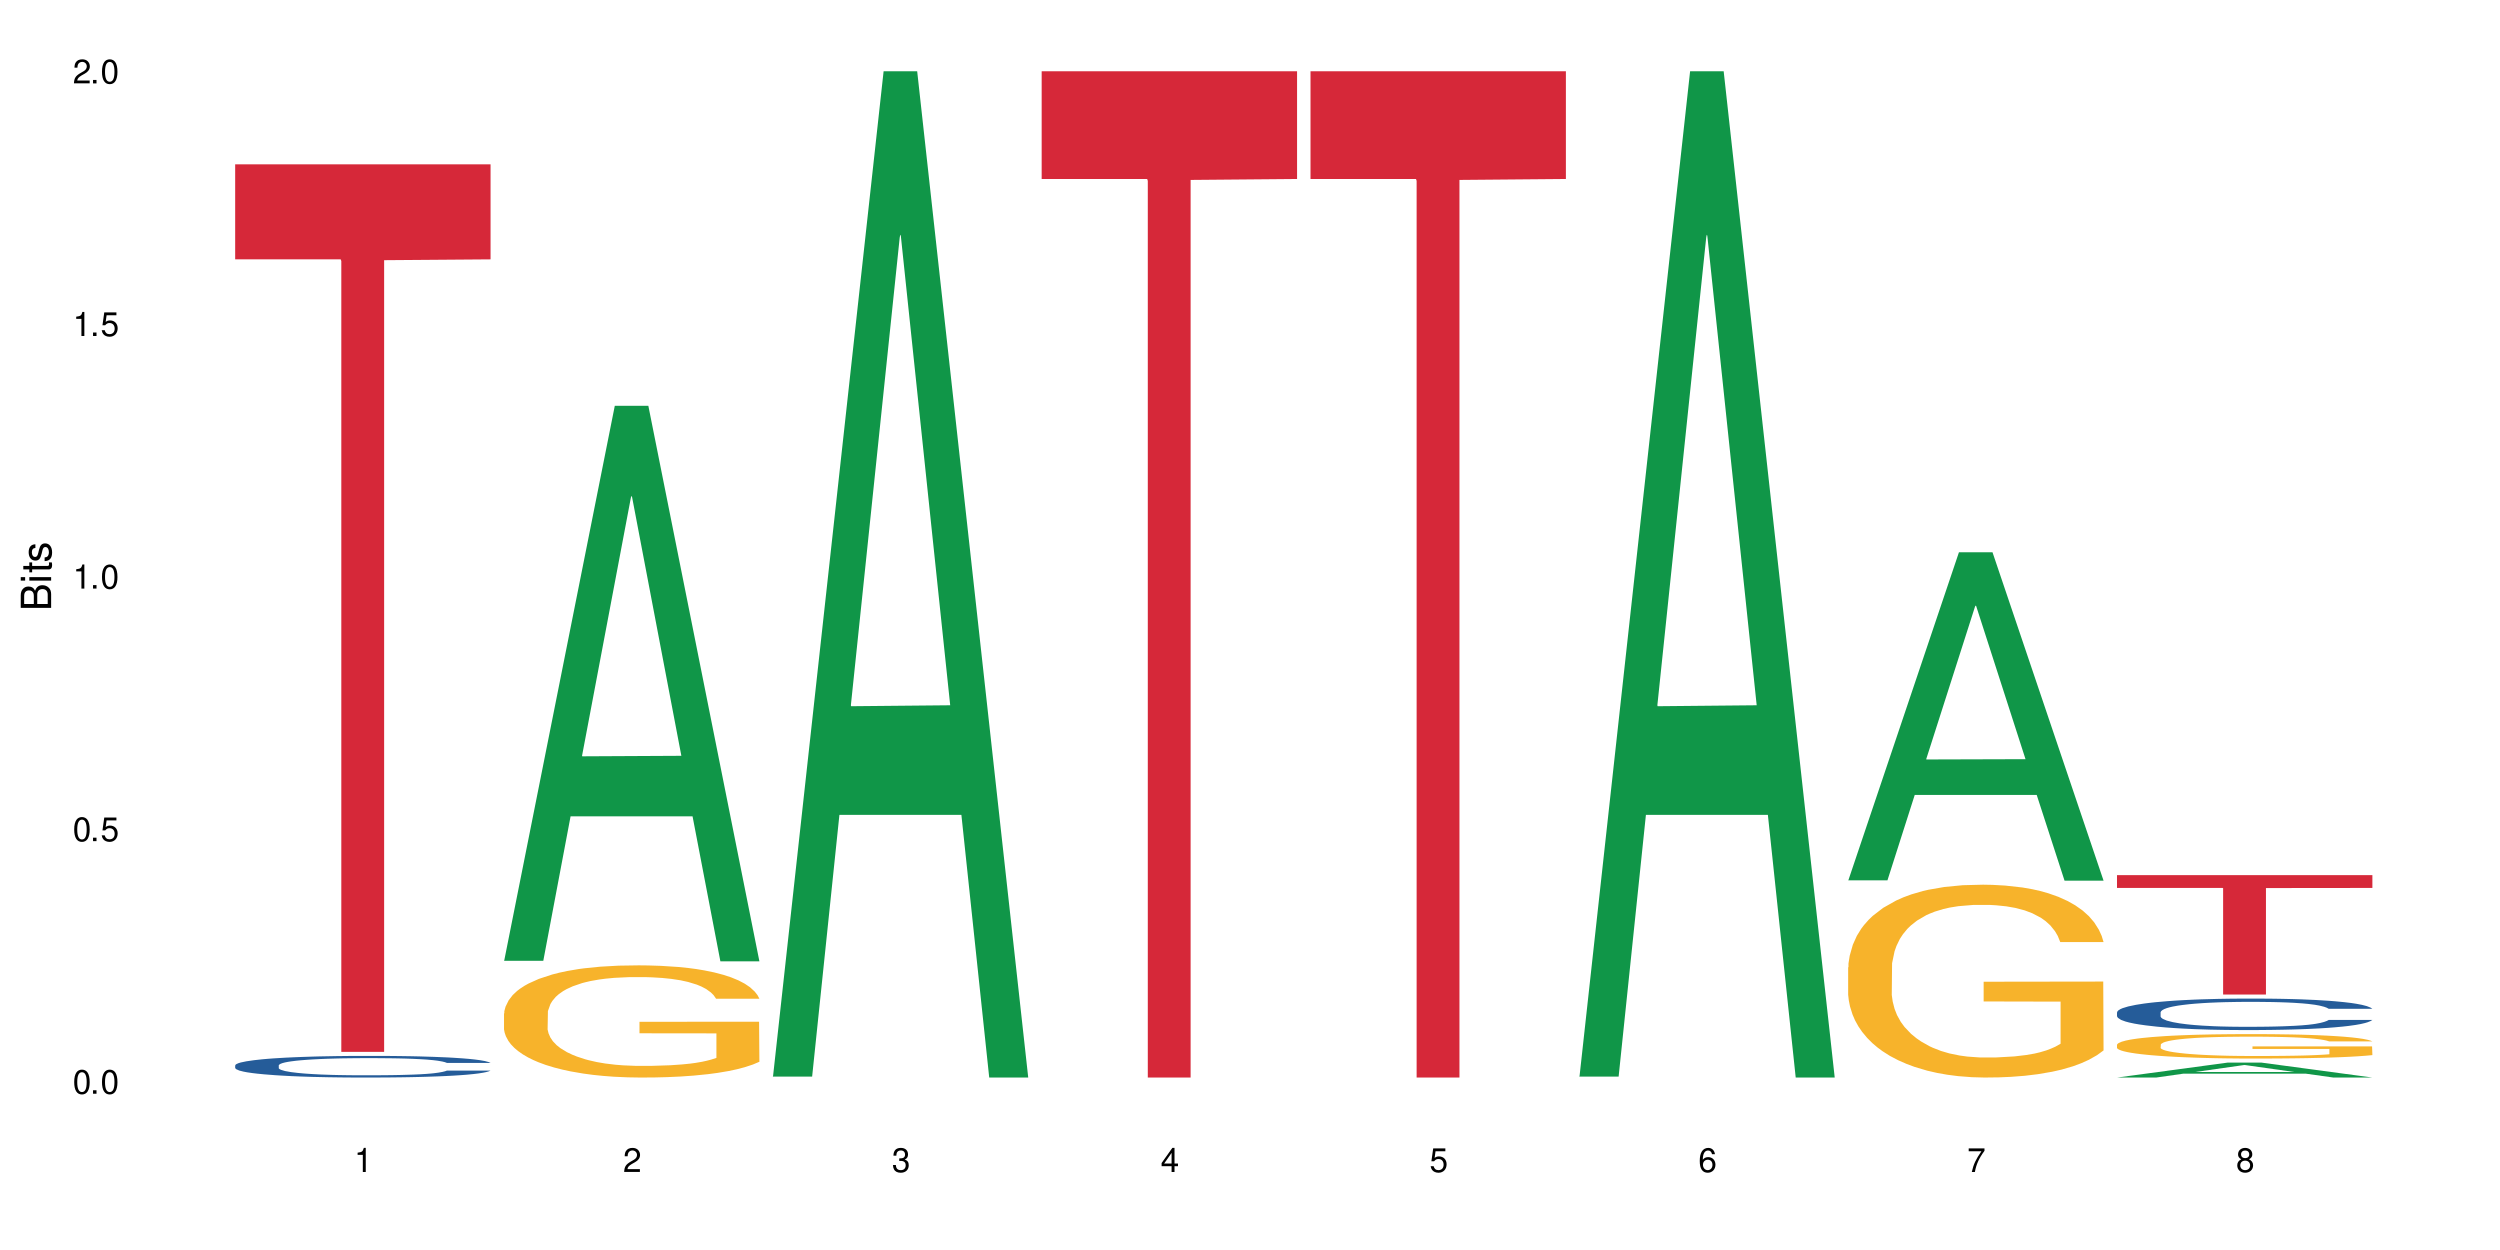 <?xml version="1.0" encoding="UTF-8"?>
<svg xmlns="http://www.w3.org/2000/svg" xmlns:xlink="http://www.w3.org/1999/xlink" width="720" height="360" viewBox="0 0 720 360">
<defs>
<g>
<g id="glyph-0-0">
</g>
<g id="glyph-0-1">
<path d="M 2.641 -6.938 C 2 -6.938 1.422 -6.656 1.078 -6.172 C 0.641 -5.562 0.406 -4.641 0.406 -3.359 C 0.406 -1.016 1.188 0.219 2.641 0.219 C 4.078 0.219 4.859 -1.016 4.859 -3.297 C 4.859 -4.641 4.656 -5.547 4.203 -6.172 C 3.844 -6.656 3.281 -6.938 2.641 -6.938 Z M 2.641 -6.188 C 3.547 -6.188 4 -5.25 4 -3.375 C 4 -1.406 3.562 -0.484 2.625 -0.484 C 1.734 -0.484 1.281 -1.438 1.281 -3.344 C 1.281 -5.25 1.734 -6.188 2.641 -6.188 Z M 2.641 -6.188 "/>
</g>
<g id="glyph-0-2">
<path d="M 1.828 -1 L 0.828 -1 L 0.828 0 L 1.828 0 Z M 1.828 -1 "/>
</g>
<g id="glyph-0-3">
<path d="M 4.562 -6.797 L 1.062 -6.797 L 0.547 -3.094 L 1.328 -3.094 C 1.719 -3.562 2.047 -3.734 2.578 -3.734 C 3.484 -3.734 4.062 -3.109 4.062 -2.094 C 4.062 -1.125 3.484 -0.531 2.578 -0.531 C 1.828 -0.531 1.375 -0.906 1.188 -1.672 L 0.328 -1.672 C 0.453 -1.109 0.547 -0.844 0.75 -0.594 C 1.125 -0.078 1.828 0.219 2.594 0.219 C 3.969 0.219 4.922 -0.781 4.922 -2.219 C 4.922 -3.562 4.031 -4.484 2.719 -4.484 C 2.25 -4.484 1.859 -4.359 1.469 -4.062 L 1.734 -5.969 L 4.562 -5.969 Z M 4.562 -6.797 "/>
</g>
<g id="glyph-0-4">
<path d="M 2.484 -4.938 L 2.484 0 L 3.328 0 L 3.328 -6.938 L 2.766 -6.938 C 2.469 -5.875 2.281 -5.734 0.984 -5.562 L 0.984 -4.938 Z M 2.484 -4.938 "/>
</g>
<g id="glyph-0-5">
<path d="M 4.859 -0.828 L 1.281 -0.828 C 1.359 -1.406 1.672 -1.781 2.5 -2.281 L 3.469 -2.828 C 4.406 -3.344 4.906 -4.062 4.906 -4.906 C 4.906 -5.484 4.672 -6.031 4.266 -6.406 C 3.859 -6.766 3.375 -6.938 2.719 -6.938 C 1.859 -6.938 1.219 -6.625 0.844 -6.031 C 0.609 -5.672 0.5 -5.234 0.484 -4.531 L 1.328 -4.531 C 1.359 -5.016 1.406 -5.281 1.531 -5.516 C 1.75 -5.938 2.188 -6.203 2.703 -6.203 C 3.469 -6.203 4.031 -5.641 4.031 -4.891 C 4.031 -4.344 3.719 -3.859 3.125 -3.516 L 2.234 -3 C 0.812 -2.172 0.406 -1.531 0.328 -0.016 L 4.859 -0.016 Z M 4.859 -0.828 "/>
</g>
<g id="glyph-0-6">
<path d="M 2.125 -3.188 L 2.578 -3.188 C 3.5 -3.188 3.984 -2.766 3.984 -1.922 C 3.984 -1.062 3.469 -0.531 2.594 -0.531 C 1.656 -0.531 1.203 -1 1.156 -2.016 L 0.312 -2.016 C 0.344 -1.453 0.438 -1.094 0.609 -0.781 C 0.953 -0.109 1.625 0.219 2.547 0.219 C 3.953 0.219 4.859 -0.625 4.859 -1.938 C 4.859 -2.828 4.516 -3.297 3.703 -3.594 C 4.344 -3.844 4.656 -4.328 4.656 -5.031 C 4.656 -6.219 3.875 -6.938 2.578 -6.938 C 1.203 -6.938 0.484 -6.172 0.453 -4.703 L 1.297 -4.703 C 1.312 -5.125 1.344 -5.359 1.453 -5.578 C 1.641 -5.969 2.062 -6.203 2.594 -6.203 C 3.344 -6.203 3.797 -5.75 3.797 -5 C 3.797 -4.516 3.609 -4.219 3.25 -4.047 C 3.016 -3.953 2.703 -3.922 2.125 -3.906 Z M 2.125 -3.188 "/>
</g>
<g id="glyph-0-7">
<path d="M 3.141 -1.672 L 3.141 0 L 3.984 0 L 3.984 -1.672 L 4.984 -1.672 L 4.984 -2.438 L 3.984 -2.438 L 3.984 -6.938 L 3.359 -6.938 L 0.266 -2.578 L 0.266 -1.672 Z M 3.141 -2.438 L 1 -2.438 L 3.141 -5.5 Z M 3.141 -2.438 "/>
</g>
<g id="glyph-0-8">
<path d="M 4.781 -5.125 C 4.609 -6.266 3.891 -6.938 2.844 -6.938 C 2.094 -6.938 1.422 -6.578 1.031 -5.953 C 0.594 -5.266 0.406 -4.422 0.406 -3.172 C 0.406 -2 0.578 -1.25 0.984 -0.641 C 1.359 -0.078 1.953 0.219 2.703 0.219 C 3.984 0.219 4.922 -0.75 4.922 -2.094 C 4.922 -3.375 4.062 -4.281 2.844 -4.281 C 2.172 -4.281 1.641 -4.031 1.281 -3.516 C 1.281 -5.234 1.828 -6.188 2.797 -6.188 C 3.391 -6.188 3.797 -5.797 3.938 -5.125 Z M 2.734 -3.531 C 3.547 -3.531 4.062 -2.953 4.062 -2.031 C 4.062 -1.156 3.484 -0.531 2.703 -0.531 C 1.922 -0.531 1.328 -1.188 1.328 -2.078 C 1.328 -2.938 1.906 -3.531 2.734 -3.531 Z M 2.734 -3.531 "/>
</g>
<g id="glyph-0-9">
<path d="M 4.984 -6.797 L 0.438 -6.797 L 0.438 -5.969 L 4.109 -5.969 C 2.5 -3.656 1.828 -2.234 1.328 0 L 2.219 0 C 2.594 -2.172 3.453 -4.047 4.984 -6.094 Z M 4.984 -6.797 "/>
</g>
<g id="glyph-0-10">
<path d="M 3.75 -3.656 C 4.469 -4.094 4.688 -4.438 4.688 -5.078 C 4.688 -6.172 3.844 -6.938 2.641 -6.938 C 1.438 -6.938 0.594 -6.172 0.594 -5.094 C 0.594 -4.438 0.812 -4.094 1.516 -3.656 C 0.734 -3.266 0.359 -2.703 0.359 -1.922 C 0.359 -0.656 1.281 0.219 2.641 0.219 C 3.984 0.219 4.922 -0.656 4.922 -1.922 C 4.922 -2.703 4.531 -3.266 3.75 -3.656 Z M 2.641 -6.188 C 3.359 -6.188 3.812 -5.75 3.812 -5.062 C 3.812 -4.406 3.344 -3.984 2.641 -3.984 C 1.922 -3.984 1.453 -4.406 1.453 -5.078 C 1.453 -5.75 1.922 -6.188 2.641 -6.188 Z M 2.641 -3.266 C 3.484 -3.266 4.062 -2.719 4.062 -1.906 C 4.062 -1.078 3.484 -0.531 2.625 -0.531 C 1.797 -0.531 1.219 -1.094 1.219 -1.906 C 1.219 -2.719 1.781 -3.266 2.641 -3.266 Z M 2.641 -3.266 "/>
</g>
<g id="glyph-1-0">
</g>
<g id="glyph-1-1">
<path d="M 0 -0.953 L 0 -4.891 C 0 -5.719 -0.234 -6.344 -0.734 -6.797 C -1.188 -7.234 -1.812 -7.469 -2.5 -7.469 C -3.547 -7.469 -4.188 -7 -4.625 -5.875 C -4.984 -6.688 -5.625 -7.094 -6.531 -7.094 C -7.172 -7.094 -7.734 -6.859 -8.141 -6.391 C -8.562 -5.922 -8.75 -5.344 -8.75 -4.5 L -8.75 -0.953 Z M -4.984 -2.062 L -7.766 -2.062 L -7.766 -4.219 C -7.766 -4.844 -7.688 -5.203 -7.453 -5.5 C -7.219 -5.812 -6.859 -5.969 -6.375 -5.969 C -5.891 -5.969 -5.531 -5.812 -5.297 -5.5 C -5.062 -5.203 -4.984 -4.844 -4.984 -4.219 Z M -0.984 -2.062 L -4 -2.062 L -4 -4.781 C -4 -5.766 -3.438 -6.359 -2.484 -6.359 C -1.547 -6.359 -0.984 -5.766 -0.984 -4.781 Z M -0.984 -2.062 "/>
</g>
<g id="glyph-1-2">
<path d="M -6.281 -1.797 L -6.281 -0.797 L 0 -0.797 L 0 -1.797 Z M -8.75 -1.797 L -8.75 -0.797 L -7.484 -0.797 L -7.484 -1.797 Z M -8.75 -1.797 "/>
</g>
<g id="glyph-1-3">
<path d="M -6.281 -3.047 L -6.281 -2.016 L -8.016 -2.016 L -8.016 -1.016 L -6.281 -1.016 L -6.281 -0.172 L -5.469 -0.172 L -5.469 -1.016 L -0.719 -1.016 C -0.078 -1.016 0.281 -1.453 0.281 -2.234 C 0.281 -2.5 0.25 -2.719 0.188 -3.047 L -0.641 -3.047 C -0.609 -2.906 -0.594 -2.766 -0.594 -2.562 C -0.594 -2.141 -0.719 -2.016 -1.156 -2.016 L -5.469 -2.016 L -5.469 -3.047 Z M -6.281 -3.047 "/>
</g>
<g id="glyph-1-4">
<path d="M -4.531 -5.25 C -5.766 -5.25 -6.469 -4.422 -6.469 -2.969 C -6.469 -1.516 -5.719 -0.562 -4.547 -0.562 C -3.562 -0.562 -3.094 -1.062 -2.734 -2.562 L -2.516 -3.484 C -2.344 -4.188 -2.094 -4.469 -1.641 -4.469 C -1.047 -4.469 -0.641 -3.875 -0.641 -3 C -0.641 -2.453 -0.797 -2 -1.062 -1.75 C -1.25 -1.594 -1.422 -1.531 -1.875 -1.469 L -1.875 -0.406 C -0.422 -0.453 0.281 -1.266 0.281 -2.922 C 0.281 -4.5 -0.5 -5.516 -1.719 -5.516 C -2.656 -5.516 -3.172 -4.984 -3.469 -3.734 L -3.703 -2.766 C -3.891 -1.953 -4.156 -1.609 -4.594 -1.609 C -5.188 -1.609 -5.547 -2.125 -5.547 -2.938 C -5.547 -3.75 -5.203 -4.172 -4.531 -4.203 Z M -4.531 -5.25 "/>
</g>
</g>
</defs>
<rect x="-72" y="-36" width="864" height="432" fill="rgb(100%, 100%, 100%)" fill-opacity="1"/>
<path fill-rule="nonzero" fill="rgb(14.51%, 36.078%, 60%)" fill-opacity="1" d="M 67.73 306.812 L 67.82 306.805 L 67.82 306.668 L 68.09 306.453 L 68.719 306.18 L 69.344 305.992 L 70.961 305.656 L 73.203 305.332 L 75.535 305.078 L 77.238 304.93 L 78.766 304.816 L 82.262 304.605 L 84.504 304.5 L 86.926 304.402 L 89.887 304.305 L 92.039 304.246 L 96.883 304.156 L 100.469 304.117 L 103.25 304.102 L 109.262 304.102 L 112.848 304.121 L 115.449 304.152 L 118.32 304.195 L 120.742 304.246 L 124.957 304.375 L 128.727 304.531 L 130.43 304.625 L 133.121 304.801 L 135.184 304.973 L 136.617 305.121 L 138.234 305.332 L 139.668 305.586 L 140.746 305.879 L 141.281 306.121 L 128.727 306.121 L 128.098 305.895 L 127.379 305.719 L 126.035 305.484 L 124.688 305.32 L 122.805 305.152 L 121.102 305.047 L 118.77 304.938 L 116.707 304.867 L 114.555 304.816 L 112.488 304.785 L 108.543 304.75 L 103.969 304.75 L 102.266 304.762 L 98.766 304.805 L 96.883 304.848 L 94.191 304.926 L 92.309 305 L 90.066 305.113 L 88.539 305.211 L 86.656 305.359 L 85.312 305.488 L 83.785 305.68 L 82.891 305.82 L 82.082 305.98 L 81.363 306.168 L 80.828 306.367 L 80.469 306.578 L 80.289 306.781 L 80.289 307.668 L 80.469 307.871 L 80.918 308.109 L 82.082 308.457 L 83.785 308.762 L 85.762 309 L 87.645 309.172 L 88.719 309.25 L 90.156 309.34 L 92.398 309.457 L 95.629 309.57 L 97.512 309.613 L 100.383 309.66 L 103.34 309.684 L 107.289 309.684 L 110.785 309.66 L 113.117 309.633 L 115.539 309.586 L 118.859 309.488 L 120.922 309.398 L 122.715 309.289 L 124.062 309.18 L 124.957 309.09 L 126.305 308.914 L 127.379 308.719 L 128.188 308.52 L 128.727 308.328 L 141.281 308.328 L 140.746 308.555 L 139.938 308.777 L 139.129 308.941 L 137.875 309.141 L 136.441 309.316 L 134.375 309.52 L 132.672 309.648 L 130.43 309.793 L 128.367 309.898 L 126.125 309.996 L 122.805 310.109 L 120.652 310.168 L 118.32 310.219 L 115.539 310.266 L 112.043 310.305 L 108.273 310.328 L 104.777 310.332 L 101.008 310.32 L 98.227 310.297 L 94.551 310.246 L 89.977 310.145 L 86.656 310.035 L 84.055 309.93 L 81.812 309.812 L 79.301 309.66 L 76.074 309.41 L 74.098 309.215 L 72.754 309.055 L 71.23 308.836 L 70.152 308.633 L 68.898 308.316 L 68 307.91 L 67.73 307.598 Z M 67.73 306.812 "/>
<path fill-rule="nonzero" fill="rgb(83.922%, 15.686%, 22.353%)" fill-opacity="1" d="M 67.73 47.332 L 141.281 47.332 L 141.281 74.695 L 110.629 74.934 L 110.629 302.938 L 98.297 302.938 L 98.297 75.172 L 98.117 74.695 L 67.73 74.695 Z M 67.73 47.332 "/>
<path fill-rule="nonzero" fill="rgb(6.275%, 58.824%, 28.235%)" fill-opacity="1" d="M 145.156 276.707 L 145.234 276.559 L 177.059 116.875 L 186.723 116.875 L 218.707 276.859 L 207.469 276.859 L 199.453 235.098 L 164.328 235.098 L 156.469 276.707 L 145.156 276.707 L 167.707 217.82 L 196.23 217.672 L 182.008 143.012 L 181.852 142.863 L 181.695 143.312 L 167.629 217.672 L 167.707 217.82 Z M 145.156 276.707 "/>
<path fill-rule="nonzero" fill="rgb(96.863%, 70.196%, 16.863%)" fill-opacity="1" d="M 145.156 291.859 L 145.242 291.832 L 145.242 291.242 L 145.602 289.914 L 146.5 288.082 L 147.664 286.578 L 148.922 285.398 L 149.73 284.777 L 151.074 283.895 L 152.242 283.246 L 155.199 281.918 L 158.969 280.676 L 161.031 280.145 L 163.363 279.645 L 166.684 279.082 L 168.207 278.879 L 172.871 278.406 L 178.164 278.109 L 183.992 278.02 L 186.684 278.051 L 190.363 278.168 L 195.387 278.492 L 198.254 278.789 L 200.496 279.082 L 202.828 279.469 L 205.699 280.059 L 208.391 280.766 L 210.543 281.473 L 212.695 282.359 L 214.492 283.305 L 216.016 284.336 L 217.359 285.574 L 218.168 286.609 L 218.707 287.641 L 206.238 287.641 L 205.52 286.609 L 204.715 285.812 L 203.367 284.836 L 202.023 284.129 L 200.676 283.57 L 198.164 282.801 L 196.012 282.328 L 193.32 281.918 L 190.723 281.652 L 187.762 281.473 L 185.969 281.414 L 181.211 281.414 L 176.906 281.621 L 174.395 281.859 L 172.602 282.094 L 170.09 282.535 L 168.566 282.891 L 167.668 283.125 L 164.977 284.043 L 163.184 284.867 L 162.195 285.43 L 160.941 286.312 L 160.043 287.109 L 159.059 288.289 L 158.52 289.176 L 157.801 291.184 L 157.711 296.492 L 157.98 297.613 L 158.52 298.824 L 159.238 299.887 L 160.312 301.008 L 161.391 301.863 L 163.273 303.016 L 164.887 303.781 L 166.145 304.285 L 168.566 305.078 L 169.551 305.344 L 171.883 305.875 L 174.305 306.289 L 177.266 306.645 L 179.508 306.82 L 183.098 306.969 L 187.672 306.969 L 193.055 306.793 L 196.461 306.555 L 198.793 306.32 L 200.32 306.113 L 202.203 305.789 L 203.547 305.492 L 204.805 305.168 L 206.328 304.668 L 206.328 297.613 L 184.172 297.586 L 184.172 294.281 L 218.617 294.25 L 218.707 305.789 L 216.824 306.586 L 214.492 307.352 L 212.25 307.941 L 209.918 308.445 L 206.598 309.004 L 203.906 309.359 L 199.781 309.773 L 196.012 310.039 L 192.066 310.215 L 188.566 310.305 L 184.441 310.332 L 180.766 310.273 L 176.816 310.098 L 173.68 309.859 L 170.809 309.566 L 167.938 309.18 L 164.352 308.562 L 162.016 308.059 L 159.594 307.441 L 157.172 306.703 L 155.02 305.906 L 153.586 305.285 L 152.152 304.578 L 150.625 303.691 L 149.191 302.691 L 148.113 301.773 L 147.129 300.742 L 146.41 299.77 L 145.691 298.441 L 145.332 297.379 L 145.156 296.465 Z M 145.156 291.859 "/>
<path fill-rule="nonzero" fill="rgb(6.275%, 58.824%, 28.235%)" fill-opacity="1" d="M 222.578 310.059 L 222.656 309.789 L 254.48 20.527 L 264.148 20.527 L 296.129 310.332 L 284.895 310.332 L 276.879 234.684 L 241.75 234.684 L 233.895 310.059 L 222.578 310.059 L 245.129 203.391 L 273.656 203.117 L 259.434 67.875 L 259.273 67.602 L 259.117 68.418 L 245.051 203.117 L 245.129 203.391 Z M 222.578 310.059 "/>
<path fill-rule="nonzero" fill="rgb(83.922%, 15.686%, 22.353%)" fill-opacity="1" d="M 300 20.527 L 373.555 20.527 L 373.555 51.547 L 342.898 51.82 L 342.898 310.332 L 330.566 310.332 L 330.566 52.094 L 330.387 51.547 L 300 51.547 Z M 300 20.527 "/>
<path fill-rule="nonzero" fill="rgb(83.922%, 15.686%, 22.353%)" fill-opacity="1" d="M 377.426 20.527 L 450.977 20.527 L 450.977 51.547 L 420.324 51.82 L 420.324 310.332 L 407.988 310.332 L 407.988 52.094 L 407.809 51.547 L 377.426 51.547 Z M 377.426 20.527 "/>
<path fill-rule="nonzero" fill="rgb(6.275%, 58.824%, 28.235%)" fill-opacity="1" d="M 454.848 310.059 L 454.926 309.789 L 486.75 20.527 L 496.418 20.527 L 528.398 310.332 L 517.164 310.332 L 509.148 234.684 L 474.023 234.684 L 466.164 310.059 L 454.848 310.059 L 477.402 203.391 L 505.926 203.117 L 491.703 67.875 L 491.547 67.602 L 491.387 68.418 L 477.32 203.117 L 477.402 203.391 Z M 454.848 310.059 "/>
<path fill-rule="nonzero" fill="rgb(6.275%, 58.824%, 28.235%)" fill-opacity="1" d="M 532.27 253.535 L 532.352 253.445 L 564.176 159.055 L 573.84 159.055 L 605.824 253.625 L 594.586 253.625 L 586.57 228.938 L 551.445 228.938 L 543.586 253.535 L 532.27 253.535 L 554.824 218.727 L 583.348 218.641 L 569.125 174.508 L 568.969 174.418 L 568.812 174.684 L 554.746 218.641 L 554.824 218.727 Z M 532.27 253.535 "/>
<path fill-rule="nonzero" fill="rgb(96.863%, 70.196%, 16.863%)" fill-opacity="1" d="M 532.27 278.578 L 532.359 278.527 L 532.359 277.512 L 532.719 275.23 L 533.617 272.086 L 534.781 269.5 L 536.039 267.469 L 536.844 266.406 L 538.191 264.883 L 539.355 263.766 L 542.316 261.484 L 546.086 259.355 L 548.148 258.441 L 550.48 257.578 L 553.797 256.613 L 555.324 256.258 L 559.988 255.449 L 565.281 254.941 L 571.109 254.789 L 573.801 254.84 L 577.48 255.043 L 582.5 255.602 L 585.371 256.109 L 587.613 256.613 L 589.945 257.273 L 592.816 258.289 L 595.508 259.508 L 597.66 260.723 L 599.812 262.246 L 601.609 263.867 L 603.133 265.645 L 604.477 267.773 L 605.285 269.551 L 605.824 271.324 L 593.355 271.324 L 592.637 269.551 L 591.832 268.18 L 590.484 266.508 L 589.141 265.289 L 587.793 264.324 L 585.281 263.008 L 583.129 262.195 L 580.438 261.484 L 577.836 261.027 L 574.879 260.723 L 573.082 260.621 L 568.328 260.621 L 564.023 260.977 L 561.512 261.383 L 559.719 261.789 L 557.207 262.551 L 555.684 263.16 L 554.785 263.562 L 552.094 265.137 L 550.301 266.559 L 549.312 267.52 L 548.059 269.043 L 547.16 270.41 L 546.176 272.441 L 545.637 273.961 L 544.918 277.41 L 544.828 286.543 L 545.098 288.469 L 545.637 290.551 L 546.355 292.375 L 547.43 294.305 L 548.508 295.773 L 550.391 297.754 L 552.004 299.07 L 553.262 299.934 L 555.684 301.305 L 556.668 301.762 L 559 302.672 L 561.422 303.383 L 564.383 303.992 L 566.625 304.297 L 570.215 304.551 L 574.789 304.551 L 580.168 304.246 L 583.578 303.84 L 585.91 303.434 L 587.434 303.078 L 589.32 302.52 L 590.664 302.012 L 591.922 301.457 L 593.445 300.594 L 593.445 288.469 L 571.289 288.418 L 571.289 282.738 L 605.734 282.688 L 605.824 302.52 L 603.941 303.891 L 601.609 305.211 L 599.363 306.223 L 597.031 307.086 L 593.715 308.051 L 591.023 308.66 L 586.898 309.367 L 583.129 309.824 L 579.184 310.129 L 575.684 310.281 L 571.559 310.332 L 567.883 310.23 L 563.934 309.926 L 560.797 309.52 L 557.926 309.012 L 555.055 308.355 L 551.465 307.289 L 549.133 306.426 L 546.711 305.363 L 544.289 304.094 L 542.137 302.723 L 540.703 301.66 L 539.266 300.441 L 537.742 298.918 L 536.309 297.195 L 535.23 295.621 L 534.246 293.848 L 533.527 292.172 L 532.809 289.891 L 532.449 288.062 L 532.27 286.492 Z M 532.27 278.578 "/>
<path fill-rule="nonzero" fill="rgb(6.275%, 58.824%, 28.235%)" fill-opacity="1" d="M 609.695 310.328 L 609.773 310.324 L 641.598 306.027 L 651.266 306.027 L 683.246 310.332 L 672.008 310.332 L 663.996 309.207 L 628.867 309.207 L 621.012 310.328 L 609.695 310.328 L 632.246 308.742 L 660.773 308.738 L 646.551 306.73 L 646.391 306.727 L 646.234 306.738 L 632.168 308.738 L 632.246 308.742 Z M 609.695 310.328 "/>
<path fill-rule="nonzero" fill="rgb(14.51%, 36.078%, 60%)" fill-opacity="1" d="M 609.695 291.539 L 609.785 291.531 L 609.785 291.332 L 610.055 291.02 L 610.68 290.621 L 611.309 290.348 L 612.922 289.859 L 615.164 289.387 L 617.5 289.023 L 619.203 288.809 L 620.727 288.641 L 624.227 288.336 L 626.469 288.176 L 628.891 288.035 L 631.852 287.895 L 634.004 287.812 L 638.848 287.68 L 642.434 287.621 L 645.215 287.598 L 651.223 287.598 L 654.812 287.629 L 657.414 287.672 L 660.285 287.738 L 662.707 287.812 L 666.922 287.996 L 670.688 288.227 L 672.395 288.359 L 675.086 288.617 L 677.148 288.863 L 678.582 289.082 L 680.195 289.387 L 681.633 289.758 L 682.707 290.184 L 683.246 290.539 L 670.688 290.539 L 670.062 290.207 L 669.344 289.949 L 667.996 289.609 L 666.652 289.371 L 664.77 289.129 L 663.066 288.973 L 660.734 288.816 L 658.668 288.715 L 656.516 288.641 L 654.453 288.59 L 650.508 288.543 L 645.934 288.543 L 644.227 288.559 L 640.73 288.625 L 638.848 288.684 L 636.156 288.797 L 634.273 288.906 L 632.027 289.07 L 630.504 289.211 L 628.621 289.43 L 627.273 289.617 L 625.75 289.891 L 624.852 290.098 L 624.047 290.332 L 623.328 290.605 L 622.789 290.895 L 622.43 291.199 L 622.254 291.5 L 622.254 292.781 L 622.43 293.082 L 622.879 293.43 L 624.047 293.934 L 625.75 294.371 L 627.723 294.723 L 629.605 294.969 L 630.684 295.086 L 632.117 295.219 L 634.363 295.383 L 637.59 295.551 L 639.473 295.617 L 642.344 295.684 L 645.305 295.715 L 649.25 295.715 L 652.75 295.684 L 655.082 295.641 L 657.504 295.574 L 660.82 295.434 L 662.887 295.301 L 664.68 295.145 L 666.023 294.984 L 666.922 294.852 L 668.266 294.598 L 669.344 294.316 L 670.152 294.023 L 670.688 293.742 L 683.246 293.742 L 682.707 294.074 L 681.902 294.398 L 681.094 294.637 L 679.84 294.93 L 678.402 295.184 L 676.34 295.473 L 674.637 295.664 L 672.395 295.871 L 670.332 296.031 L 668.086 296.172 L 664.77 296.336 L 662.617 296.418 L 660.285 296.492 L 657.504 296.559 L 654.004 296.617 L 650.238 296.652 L 646.738 296.66 L 642.973 296.641 L 640.191 296.609 L 636.516 296.535 L 631.941 296.387 L 628.621 296.227 L 626.02 296.07 L 623.777 295.906 L 621.266 295.684 L 618.035 295.316 L 616.062 295.035 L 614.719 294.805 L 613.191 294.48 L 612.117 294.191 L 610.859 293.727 L 609.965 293.141 L 609.695 292.684 Z M 609.695 291.539 "/>
<path fill-rule="nonzero" fill="rgb(96.863%, 70.196%, 16.863%)" fill-opacity="1" d="M 609.695 300.84 L 609.785 300.832 L 609.785 300.703 L 610.145 300.414 L 611.039 300.016 L 612.207 299.688 L 613.461 299.43 L 614.27 299.297 L 615.613 299.102 L 616.781 298.961 L 619.742 298.672 L 623.508 298.402 L 625.57 298.285 L 627.902 298.176 L 631.223 298.055 L 632.746 298.008 L 637.41 297.906 L 642.703 297.844 L 648.535 297.824 L 651.223 297.828 L 654.902 297.855 L 659.926 297.926 L 662.797 297.988 L 665.039 298.055 L 667.371 298.137 L 670.242 298.266 L 672.93 298.422 L 675.086 298.574 L 677.238 298.77 L 679.031 298.973 L 680.555 299.199 L 681.902 299.469 L 682.707 299.695 L 683.246 299.918 L 670.777 299.918 L 670.062 299.695 L 669.254 299.52 L 667.91 299.309 L 666.562 299.152 L 665.219 299.031 L 662.707 298.863 L 660.555 298.762 L 657.863 298.672 L 655.262 298.613 L 652.301 298.574 L 650.508 298.562 L 645.754 298.562 L 641.449 298.605 L 638.938 298.66 L 637.141 298.711 L 634.629 298.805 L 633.105 298.883 L 632.207 298.934 L 629.52 299.133 L 627.723 299.316 L 626.738 299.438 L 625.48 299.629 L 624.586 299.805 L 623.598 300.059 L 623.059 300.254 L 622.344 300.691 L 622.254 301.848 L 622.52 302.094 L 623.059 302.355 L 623.777 302.586 L 624.852 302.832 L 625.93 303.02 L 627.812 303.27 L 629.43 303.438 L 630.684 303.547 L 633.105 303.719 L 634.094 303.777 L 636.426 303.891 L 638.848 303.98 L 641.805 304.059 L 644.047 304.098 L 647.637 304.129 L 652.211 304.129 L 657.594 304.09 L 661 304.039 L 663.332 303.988 L 664.859 303.945 L 666.742 303.871 L 668.086 303.809 L 669.344 303.738 L 670.867 303.629 L 670.867 302.094 L 648.715 302.086 L 648.715 301.367 L 683.156 301.359 L 683.246 303.871 L 681.363 304.047 L 679.031 304.215 L 676.789 304.344 L 674.457 304.453 L 671.137 304.574 L 668.445 304.652 L 664.32 304.742 L 660.555 304.797 L 656.605 304.836 L 653.109 304.855 L 648.98 304.863 L 645.305 304.852 L 641.359 304.812 L 638.219 304.762 L 635.348 304.695 L 632.477 304.613 L 628.891 304.477 L 626.559 304.367 L 624.137 304.234 L 621.715 304.07 L 619.562 303.898 L 618.125 303.762 L 616.691 303.609 L 615.164 303.418 L 613.73 303.199 L 612.656 303 L 611.668 302.773 L 610.949 302.562 L 610.234 302.273 L 609.875 302.039 L 609.695 301.84 Z M 609.695 300.84 "/>
<path fill-rule="nonzero" fill="rgb(83.922%, 15.686%, 22.353%)" fill-opacity="1" d="M 609.695 252.047 L 683.246 252.047 L 683.246 255.727 L 652.594 255.762 L 652.594 286.434 L 640.258 286.434 L 640.258 255.793 L 640.082 255.727 L 609.695 255.727 Z M 609.695 252.047 "/>
<g fill="rgb(0%, 0%, 0%)" fill-opacity="1">
<use xlink:href="#glyph-0-1" x="20.965" y="314.993"/>
<use xlink:href="#glyph-0-2" x="25.965" y="314.993"/>
<use xlink:href="#glyph-0-1" x="28.965" y="314.993"/>
</g>
<g fill="rgb(0%, 0%, 0%)" fill-opacity="1">
<use xlink:href="#glyph-0-1" x="20.965" y="242.251"/>
<use xlink:href="#glyph-0-2" x="25.965" y="242.251"/>
<use xlink:href="#glyph-0-3" x="28.965" y="242.251"/>
</g>
<g fill="rgb(0%, 0%, 0%)" fill-opacity="1">
<use xlink:href="#glyph-0-4" x="20.965" y="169.509"/>
<use xlink:href="#glyph-0-2" x="25.965" y="169.509"/>
<use xlink:href="#glyph-0-1" x="28.965" y="169.509"/>
</g>
<g fill="rgb(0%, 0%, 0%)" fill-opacity="1">
<use xlink:href="#glyph-0-4" x="20.965" y="96.767"/>
<use xlink:href="#glyph-0-2" x="25.965" y="96.767"/>
<use xlink:href="#glyph-0-3" x="28.965" y="96.767"/>
</g>
<g fill="rgb(0%, 0%, 0%)" fill-opacity="1">
<use xlink:href="#glyph-0-5" x="20.965" y="24.024"/>
<use xlink:href="#glyph-0-2" x="25.965" y="24.024"/>
<use xlink:href="#glyph-0-1" x="28.965" y="24.024"/>
</g>
<g fill="rgb(0%, 0%, 0%)" fill-opacity="1">
<use xlink:href="#glyph-0-4" x="102.008" y="337.532"/>
</g>
<g fill="rgb(0%, 0%, 0%)" fill-opacity="1">
<use xlink:href="#glyph-0-5" x="179.43" y="337.532"/>
</g>
<g fill="rgb(0%, 0%, 0%)" fill-opacity="1">
<use xlink:href="#glyph-0-6" x="256.855" y="337.532"/>
</g>
<g fill="rgb(0%, 0%, 0%)" fill-opacity="1">
<use xlink:href="#glyph-0-7" x="334.277" y="337.532"/>
</g>
<g fill="rgb(0%, 0%, 0%)" fill-opacity="1">
<use xlink:href="#glyph-0-3" x="411.699" y="337.532"/>
</g>
<g fill="rgb(0%, 0%, 0%)" fill-opacity="1">
<use xlink:href="#glyph-0-8" x="489.125" y="337.532"/>
</g>
<g fill="rgb(0%, 0%, 0%)" fill-opacity="1">
<use xlink:href="#glyph-0-9" x="566.547" y="337.532"/>
</g>
<g fill="rgb(0%, 0%, 0%)" fill-opacity="1">
<use xlink:href="#glyph-0-10" x="643.969" y="337.532"/>
</g>
<g fill="rgb(0%, 0%, 0%)" fill-opacity="1">
<use xlink:href="#glyph-1-1" x="14.725" y="176.012"/>
<use xlink:href="#glyph-1-2" x="14.725" y="168.012"/>
<use xlink:href="#glyph-1-3" x="14.725" y="165.012"/>
<use xlink:href="#glyph-1-4" x="14.725" y="162.012"/>
</g>
</svg>
